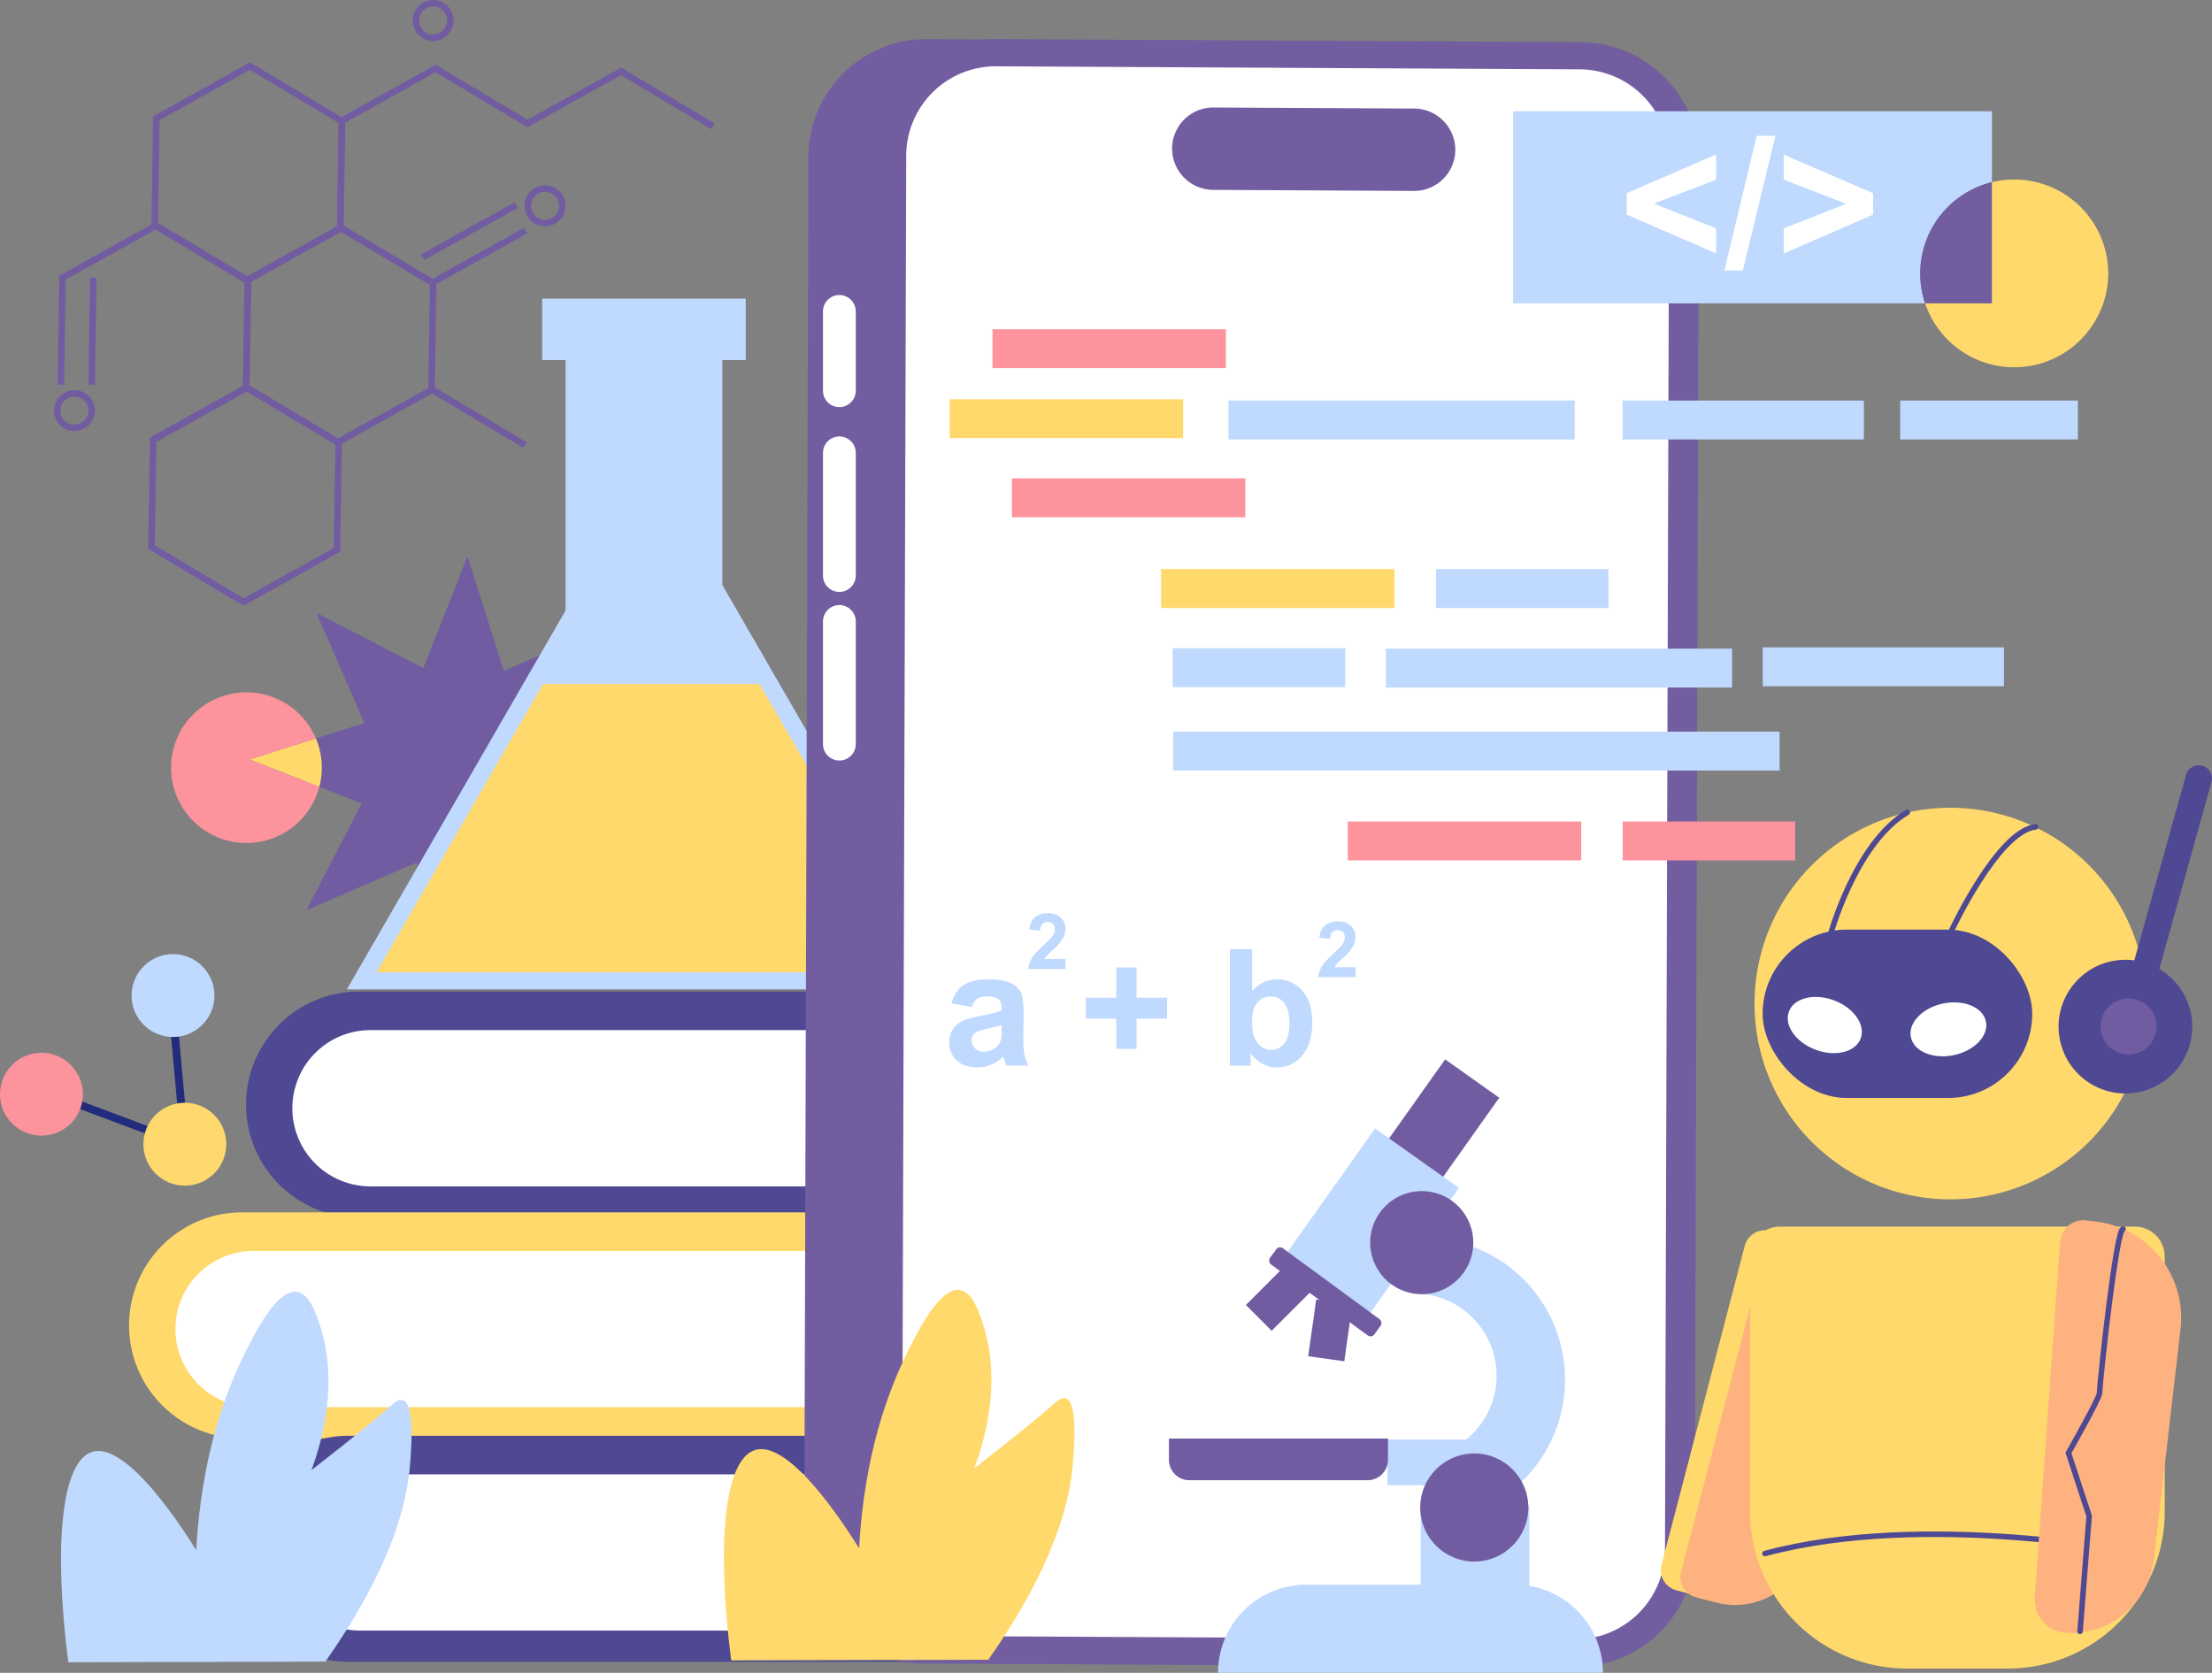 <?xml version="1.0" encoding="utf-8"?>
<svg xmlns="http://www.w3.org/2000/svg" viewBox="0 0 1905.33 1441.06">
  <rect x="0" y="0" width="1905.33" height="1441.06" fill="#808080" stroke="none"/>
  <path d="M478.94,698l41.22,95-92-47.66-38.05,96.34L358.83,743l-95,41.2,47.66-92L275,677.87a65.06,65.06,0,0,0-2.93-41.73l41.75-13.24-41.2-95,92,47.68,38.05-96.34L434,577.93l95-41.2-47.68,91.94,96.34,38.05Z" fill="#715ca2"/>
  <polygon fill="none" points="212.5 334.1 131.91 379 130.5 471.24 209.68 518.58 290.27 473.68 291.68 381.44 212.5 334.1" stroke="#715ca2" stroke-miterlimit="10" stroke-width="5.61"/>
  <polygon fill="none" points="293.93 196.4 213.34 241.3 211.93 333.54 291.11 380.88 371.7 335.98 373.11 243.74 293.93 196.4" stroke="#715ca2" stroke-miterlimit="10" stroke-width="5.61"/>
  <line fill="none" stroke="#715ca2" stroke-miterlimit="10" stroke-width="5.61" x1="373.07" x2="452.26" y1="336.09" y2="383.43"/>
  <polyline fill="none" points="131.64 378.75 212.23 333.85 213.64 241.61 134.46 194.26 53.87 239.17 52.46 331.41" stroke="#715ca2" stroke-miterlimit="10" stroke-width="5.61"/>
  <line fill="none" stroke="#715ca2" stroke-miterlimit="10" stroke-width="5.61" x1="80.4" x2="78.99" y1="239.17" y2="331.41"/>
  <polyline fill="none" points="614.14 108.84 534.96 61.5 454.37 106.34 375.19 59 294.6 103.9 293.19 196.15 372.37 243.49 452.96 198.59" stroke="#715ca2" stroke-miterlimit="10" stroke-width="5.61"/>
  <line fill="none" stroke="#715ca2" stroke-miterlimit="10" stroke-width="5.61" x1="363.97" x2="444.56" y1="221.63" y2="176.72"/>
  <polygon fill="none" points="215.26 56.97 134.67 101.88 133.26 194.12 212.45 241.46 293.04 196.56 294.44 104.32 215.26 56.97" stroke="#715ca2" stroke-miterlimit="10" stroke-width="5.61"/>
  <circle cx="469.5" cy="177.3" fill="none" r="14.85" stroke="#715ca2" stroke-miterlimit="10" stroke-width="5.61"/>
  <circle cx="373.07" cy="17.66" fill="none" r="14.85" stroke="#715ca2" stroke-miterlimit="10" stroke-width="5.61"/>
  <circle cx="64.14" cy="353.7" fill="none" r="14.85" stroke="#715ca2" stroke-miterlimit="10" stroke-width="5.61"/>
  <polygon fill="#bfd9ff" points="561.04 852.28 298.75 852.28 429.89 625.13 561.04 397.97 692.19 625.13 823.34 852.28 561.04 852.28"/>
  <rect fill="#bfd9ff" height="333.94" width="135.03" x="487.17" y="290.36"/>
  <rect fill="#bfd9ff" height="52.9" width="175.36" x="467" y="257.24"/>
  <polygon fill="#ffd96c" points="654.32 589.27 467.77 589.27 442.73 632.64 324.41 837.57 797.67 837.57 679.36 632.64 654.32 589.27"/>
  <path d="M845.23,854.15H309.28a97.36,97.36,0,0,0-97.36,97.36h0a97.37,97.37,0,0,0,97.36,97.37h536Z" fill="#4e4992"/>
  <path d="M845.23,887.38H319.11a67.28,67.28,0,0,0-67.29,67.29h0A67.29,67.29,0,0,0,319.11,1022H845.23Z" fill="#fff"/>
  <path d="M744.53,1044.37h-536a97.36,97.36,0,0,0-97.36,97.37h0a97.36,97.36,0,0,0,97.36,97.36h536Z" fill="#ffd96c"/>
  <path d="M744.53,1077.6H218.4a67.29,67.29,0,0,0-67.29,67.29h0a67.3,67.3,0,0,0,67.29,67.3H744.53Z" fill="#fff"/>
  <path d="M836.28,1236.83H300.33A97.37,97.37,0,0,0,203,1334.2h0a97.37,97.37,0,0,0,97.36,97.37h536Z" fill="#4e4992"/>
  <path d="M836.28,1270.07H310.16a67.28,67.28,0,0,0-67.29,67.29h0a67.29,67.29,0,0,0,67.29,67.29H836.28Z" fill="#fff"/>
  <path d="M794.42,1433l504.45,2.61a101.55,101.55,0,0,0,102.27-101.13l3.6-1195.94c.17-56.15-45.35-101.9-101.66-102.2L798.63,33.69A101.55,101.55,0,0,0,696.36,134.83l-3.6,1195.93C692.59,1386.91,738.1,1432.67,794.42,1433Z" fill="#715d9f"/>
  <path d="M853,1433l504.46,2.61a101.54,101.54,0,0,0,102.27-101.13l3.59-1195.94c.17-56.15-45.34-101.9-101.65-102.2L857.24,33.69A101.54,101.54,0,0,0,755,134.83l-3.6,1195.93C751.21,1386.91,796.72,1432.67,853,1433Z" fill="#715d9f"/>
  <path d="M1434.15,1335.35l3.6-1198a77.54,77.54,0,0,0-77.22-77.63l-502.26-2.6a77.14,77.14,0,0,0-77.69,76.83l-3.6,1198a77.54,77.54,0,0,0,77.22,77.63l502.26,2.6A77.13,77.13,0,0,0,1434.15,1335.35Z" fill="#fff"/>
  <path d="M1045.08,163.57l172.77.89a35.43,35.43,0,0,0,35.68-35.29h0a35.62,35.62,0,0,0-35.47-35.66l-172.77-.9a35.43,35.43,0,0,0-35.68,35.3h0A35.63,35.63,0,0,0,1045.08,163.57Z" fill="#715d9f"/>
  <path d="M723,350.71h0a14.12,14.12,0,0,0,14.12-14.12V268.27A14.12,14.12,0,0,0,723,254.15h0a14.12,14.12,0,0,0-14.12,14.12v68.32A14.12,14.12,0,0,0,723,350.71Z" fill="#fff"/>
  <path d="M723,509.92h0a14.12,14.12,0,0,0,14.12-14.12V390.12A14.12,14.12,0,0,0,723,376h0a14.12,14.12,0,0,0-14.12,14.12V495.8A14.12,14.12,0,0,0,723,509.92Z" fill="#fff"/>
  <path d="M723,655.14h0A14.12,14.12,0,0,0,737.13,641V535.34A14.12,14.12,0,0,0,723,521.22h0a14.12,14.12,0,0,0-14.12,14.12V641A14.12,14.12,0,0,0,723,655.14Z" fill="#fff"/>
  <rect fill="#fd939c" height="33.51" width="201.05" x="854.89" y="283.62"/>
  <rect fill="#fd939c" height="33.51" width="201.05" x="871.64" y="412.07"/>
  <rect fill="#ffd96c" height="33.51" width="201.05" x="1000.09" y="490.26"/>
  <rect fill="#bfd9ff" height="33.51" width="148.56" x="1236.89" y="490.26"/>
  <rect fill="#fd939c" height="33.51" width="201.05" x="1160.94" y="707.69"/>
  <rect fill="#fd939c" height="33.51" width="148.56" x="1397.73" y="707.69"/>
  <rect fill="#bfd9ff" height="33.51" width="148.56" x="1010.14" y="558.39"/>
  <rect fill="#ffd96c" height="33.51" width="201.05" x="818.03" y="343.93"/>
  <rect fill="#bfd9ff" height="33.51" width="298.23" x="1058.17" y="345.05"/>
  <rect fill="#bfd9ff" height="33.51" width="298.23" x="1193.7" y="558.77"/>
  <rect fill="#bfd9ff" height="33.51" width="522.37" x="1010.52" y="630.25"/>
  <rect fill="#bfd9ff" height="33.51" width="207.76" x="1397.73" y="345.05"/>
  <rect fill="#bfd9ff" height="33.51" width="207.76" x="1518.37" y="557.65"/>
  <rect fill="#bfd9ff" height="33.51" width="153.03" x="1636.77" y="345.05"/>
  <rect fill="#715ca2" height="57.14" transform="rotate(-54.65 1229.033 984.195)" width="135.23" x="1161.34" y="955.61"/>
  <rect fill="#bfd9ff" height="135.23" transform="rotate(35.35 1181.468 1052.745)" width="88.54" x="1137.26" y="985.24"/>
  <rect fill="#715ca2" height="17.3" rx="4.04" transform="rotate(36.27 1141.576 1112.688)" width="111.47" x="1085.91" y="1104.17"/>
  <rect fill="#715ca2" height="49.33" transform="rotate(45 1101.696 1117.838)" width="31.39" x="1086" y="1093.17"/>
  <rect fill="#715ca2" height="49.33" transform="rotate(8.03 1145.54 1145.581)" width="31.39" x="1130.2" y="1121.36"/>
  <path d="M1218.3,1114.31a70.79,70.79,0,0,1,44.42,125.92l39,44A122.19,122.19,0,0,0,1261,1071.39" fill="#bfd9ff"/>
  <circle cx="1224.6" cy="1070.53" fill="#715ca2" r="44.42" transform="rotate(-9.22 1224.225 1070.28)"/>
  <circle cx="1270.3" cy="1295.2" fill="#715ca2" r="28.62"/>
  <path d="M1125.08,1365.14h179.72a75.92,75.92,0,0,1,75.92,75.92v0a0,0,0,0,1,0,0H1049.16a0,0,0,0,1,0,0v0A75.92,75.92,0,0,1,1125.08,1365.14Z" fill="#bfd9ff"/>
  <rect fill="#bfd9ff" height="112.34" width="93.54" x="1223.74" y="1296.91"/>
  <rect fill="#bfd9ff" height="39.3" width="79.87" x="1195.13" y="1240.1"/>
  <circle cx="1269.88" cy="1298.62" fill="#715ca2" r="46.56"/>
  <path d="M1006.87,1239.24h188.69a0,0,0,0,1,0,0v18.26a17.62,17.62,0,0,1-17.62,17.62H1024.49a17.62,17.62,0,0,1-17.62-17.62v-18.26A0,0,0,0,1,1006.87,1239.24Z" fill="#715ca2"/>
  <path d="M1715.8,95.82v61.11a81,81,0,0,0-57.59,104.39H1303.3V95.82Z" fill="#bfd9ff"/>
  <path d="M1478.22,218.33l-77-33.46V166.34l77-33.31v21.82l-53.68,20.52,53.68,21.29Z" fill="#fff"/>
  <path d="M1485.34,233,1513.13,117h16.16L1501.19,233Z" fill="#fff"/>
  <path d="M1536.41,218.4V196.74l53.75-21.14-53.75-20.9V133.19l77,33.3v18.38Z" fill="#fff"/>
  <path d="M58.82,1431.93c-12.82-100-6.1-173.16,20.62-181.23,29.49-8.92,76.35,63.49,89.54,84.65,4.5-81.4,25.48-136.69,42.32-170.39,9.31-18.62,27.71-54.7,44.5-52.09,10.84,1.68,16.54,18.81,20.07,29.84,6.25,19.49,15.12,61.59-7.59,123.72,30.57-23.82,53.71-42.36,68.91-55.89,2-1.75,6.09-5.45,9.77-4.34,10.81,3.26,7.14,44.76,6,58.06-2.55,28.78-14.31,84.34-72.71,167.13" fill="#bfd9ff"/>
  <path d="M629.83,1430.33c-12.83-100.06-6.11-173.17,20.62-181.24,29.49-8.91,76.34,63.49,89.53,84.65,4.51-81.4,25.49-136.69,42.33-170.39,9.3-18.62,27.7-54.7,44.49-52.09,10.84,1.68,16.54,18.81,20.08,29.84,6.25,19.49,15.12,61.59-7.6,123.72,30.57-23.82,53.71-42.35,68.92-55.89,2-1.75,6.08-5.45,9.76-4.34,10.82,3.26,7.15,44.76,6,58.06-2.54,28.79-14.3,84.34-72.71,167.13" fill="#ffd96c"/>
  <polyline fill="none" points="147.89 861.58 159.22 985.66 32.3 938.07" stroke="#232c7c" stroke-linecap="round" stroke-miterlimit="10" stroke-width="6.76"/>
  <circle cx="149.02" cy="857.61" fill="#bfd9ff" r="35.7"/>
  <circle cx="35.7" cy="942.6" fill="#fd939c" r="35.7"/>
  <circle cx="159.22" cy="985.66" fill="#fed96d" r="35.7"/>
  <path d="M837.05,867.48l-17.44-3.15q2.94-10.53,10.12-15.59t21.34-5.06q12.85,0,19.15,3t8.86,7.73q2.56,4.68,2.56,17.2l-.2,22.43a77.51,77.51,0,0,0,.92,14.12,41.24,41.24,0,0,0,3.45,9.75h-19q-.75-1.92-1.85-5.68c-.32-1.14-.54-1.89-.68-2.25a34.69,34.69,0,0,1-10.53,7.18,30.28,30.28,0,0,1-12,2.39q-11.22,0-17.68-6.09a20.2,20.2,0,0,1-6.46-15.38,20.64,20.64,0,0,1,2.94-11,19.27,19.27,0,0,1,8.24-7.39q5.3-2.57,15.29-4.48,13.47-2.52,18.67-4.71v-1.92c0-3.69-.92-6.33-2.74-7.9s-5.27-2.36-10.33-2.36c-3.42,0-6.08.68-8,2S838.24,864.1,837.05,867.48Zm25.72,15.59c-2.47.82-6.36,1.8-11.7,2.94s-8.82,2.26-10.46,3.35a8,8,0,0,0-3.76,6.77,9.42,9.42,0,0,0,3,7,10.48,10.48,0,0,0,7.66,2.94,16.62,16.62,0,0,0,9.91-3.42,12,12,0,0,0,4.58-6.36c.5-1.64.76-4.76.76-9.37Z" fill="#bfd9ff"/>
  <path d="M961.52,903.52V877.46H935.26v-18h26.26V833.42H979v26.06h26.33v18H979v26.06Z" fill="#bfd9ff"/>
  <path d="M1059.38,918V817.69h19.22V853.8q8.88-10.12,21.06-10.12a28.29,28.29,0,0,1,21.95,9.61q8.69,9.6,8.69,27.59,0,18.6-8.86,28.66t-21.51,10.05a26.63,26.63,0,0,1-12.27-3.11,29.37,29.37,0,0,1-10.43-9.2V918Zm19.08-37.89q0,11.28,3.56,16.69,5,7.65,13.26,7.66a13.57,13.57,0,0,0,10.84-5.44q4.49-5.43,4.48-17.13,0-12.45-4.51-18a14.29,14.29,0,0,0-11.56-5.51,14.49,14.49,0,0,0-11.49,5.37Q1078.47,869.12,1078.46,880.06Z" fill="#bfd9ff"/>
  <path d="M917.78,826.15v8.52H885.63a22,22,0,0,1,3.13-9.15q2.61-4.34,10.31-11.47,6.21-5.79,7.61-7.84a10.08,10.08,0,0,0,1.89-5.61,6.38,6.38,0,0,0-1.65-4.72,7,7,0,0,0-9.12.08c-1.13,1.16-1.78,3.07-2,5.75l-9.14-.92c.55-5,2.26-8.67,5.13-10.86a17.18,17.18,0,0,1,10.77-3.3q7.08,0,11.13,3.82a12.51,12.51,0,0,1,4,9.5,16.6,16.6,0,0,1-1.16,6.15,25.33,25.33,0,0,1-3.67,6.12,59.4,59.4,0,0,1-6,6.1c-2.89,2.66-4.73,4.42-5.5,5.29a16.37,16.37,0,0,0-1.88,2.54Z" fill="#bfd9ff"/>
  <path d="M1167.58,833.21v8.52h-32.15a22.23,22.23,0,0,1,3.13-9.16q2.63-4.32,10.32-11.47,6.19-5.77,7.6-7.83a10.12,10.12,0,0,0,1.9-5.61,6.38,6.38,0,0,0-1.65-4.72,7,7,0,0,0-9.12.08c-1.14,1.15-1.79,3.07-2,5.74l-9.14-.91q.81-7.58,5.12-10.87a17.26,17.26,0,0,1,10.77-3.29q7.08,0,11.13,3.81a12.54,12.54,0,0,1,4,9.5,16.52,16.52,0,0,1-1.16,6.15,25,25,0,0,1-3.67,6.12,58.19,58.19,0,0,1-6,6.11c-2.89,2.65-4.72,4.42-5.5,5.29a15.81,15.81,0,0,0-1.87,2.54Z" fill="#bfd9ff"/>
  <path d="M1444.08,1370l17.28,4.52a64.78,64.78,0,0,0,79-46.32l45.43-174.08a75.28,75.28,0,0,0-53.83-91.85l-7.13-1.86a18,18,0,0,0-22,12.9L1431.17,1348A18,18,0,0,0,1444.08,1370Z" fill="#ffd96c"/>
  <path d="M1460.87,1376l17.29,4.51a64.78,64.78,0,0,0,79-46.32l45.43-174.08a75.29,75.29,0,0,0-53.83-91.85l-7.14-1.86a18,18,0,0,0-22,12.9L1448,1354A18.07,18.07,0,0,0,1460.87,1376Z" fill="#feb280"/>
  <path d="M1511.3,864.64c0,3.86.13,7.69.4,11.47a168.67,168.67,0,1,0-.4-11.47Z" fill="#ffd96c"/>
  <circle cx="1830.76" cy="884.28" fill="#4e4992" r="57.57" transform="rotate(-13.28 1831.136 884.403)"/>
  <rect fill="#4e4992" height="145.04" rx="72.52" transform="rotate(-180 1634.375 873.335)" width="232.22" x="1518.27" y="800.82"/>
  <path d="M1835.39,880.45h0a11.39,11.39,0,0,0,14-7.91l55.49-198.89a11.39,11.39,0,0,0-7.91-14h0a11.39,11.39,0,0,0-14,7.91l-55.49,198.89A11.39,11.39,0,0,0,1835.39,880.45Z" fill="#4e4992"/>
  <circle cx="1833.53" cy="884.28" fill="#715ca2" r="24.13" transform="rotate(-76.72 1833.46 884.302)"/>
  <ellipse cx="1678.31" cy="886.62" fill="#fff" rx="33.02" ry="22.7" transform="rotate(-11.89 1678.77 886.837)"/>
  <ellipse cx="1571.8" cy="883.01" fill="#fff" rx="22.7" ry="33.02" transform="rotate(-69.41 1571.801 883.009)"/>
  <path d="M1507.45,1082.42v219.69a135.26,135.26,0,0,0,135.26,135.26h86.62a134.61,134.61,0,0,0,74.1-22.09,135.43,135.43,0,0,0,61.16-111c0-.74,0-1.48,0-2.22V1082.42a25.78,25.78,0,0,0-25.78-25.77h-305.6A25.77,25.77,0,0,0,1507.45,1082.42Z" fill="#ffd96c"/>
  <path d="M1845.11,1338.3s-186.61-37.45-324.86,0" fill="none" stroke="#4e4992" stroke-linecap="round" stroke-miterlimit="10" stroke-width="4.75"/>
  <path d="M1783,1330s-8.34-133.93,50.52-140.12" fill="#fff" stroke="#4e285e" stroke-miterlimit="10" stroke-width="1.74"/>
  <path d="M1680.28,803.09s40.28-87,73.11-90.84" fill="none" stroke="#4e4992" stroke-linecap="round" stroke-miterlimit="10" stroke-width="4.75"/>
  <path d="M1575.81,808.05s21.45-81.11,67-108.21" fill="none" stroke="#4e4992" stroke-linecap="round" stroke-miterlimit="10" stroke-width="4.75"/>
  <path d="M1775.68,1406.18h0a71.85,71.85,0,0,0,79.63-63.13l22.92-198.25a83.51,83.51,0,0,0-73.37-92.55l-8.12-.94a20,20,0,0,0-22.18,17.58l-21.9,306.67A29.19,29.19,0,0,0,1775.68,1406.18Z" fill="#feb280"/>
  <path d="M1828.7,1058.66c-5.72,0-19.45,125.89-20.29,141.62-.25,4.68-26.73,51.33-26.73,51.33l17.84,54.36-7.85,99.36" fill="none" stroke="#4e4992" stroke-linecap="round" stroke-miterlimit="10" stroke-width="4.75"/>
  <path d="M1715.8,156.93V261.32h-57.59a81,81,0,0,1,57.59-104.39Z" fill="#715d9f"/>
  <path d="M1815.94,235.59a81,81,0,0,1-157.73,25.73h57.59V156.93a81,81,0,0,1,100.14,78.66Z" fill="#ffd96c"/>
  <path d="M277.18,661.29A64.68,64.68,0,0,1,275,677.87l-59.91-23.65,57-18.08A64.58,64.58,0,0,1,277.18,661.29Z" fill="#ffd96c"/>
  <path d="M275,677.87a64.89,64.89,0,1,1-2.93-41.73l-57,18.08Z" fill="#fd939c"/>
</svg>